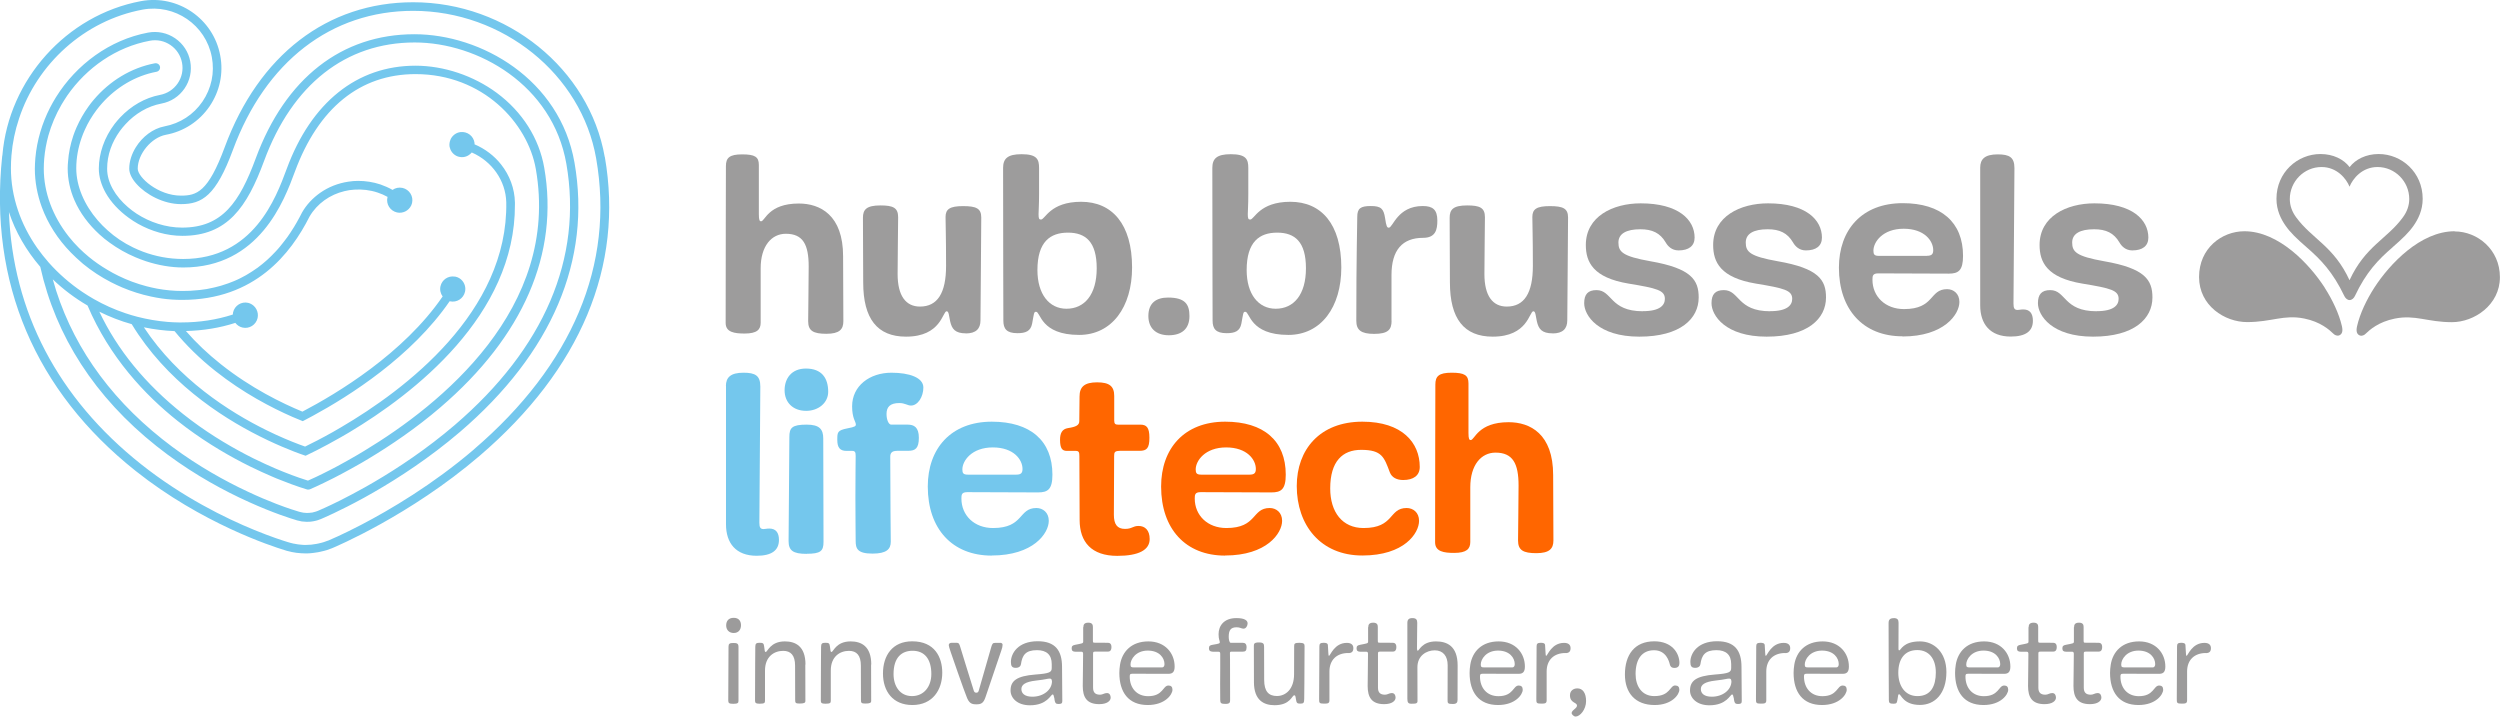 <?xml version="1.0" encoding="UTF-8" standalone="no"?>
<svg xmlns="http://www.w3.org/2000/svg" data-id="Calque_2" viewBox="0 0 288.43 82.67"><defs><style>.cls-1{fill:#f60;}.cls-2{fill:#9c9b9b;}.cls-3{fill:#9d9c9c;}.cls-4{fill:#74c7ed;}</style></defs><g id="Calque_1-2"><g><g><g><path class="cls-3" d="M97.3,37.06c0,.94-.45,1.45-1.96,1.45s-2.1-.34-2.1-1.45c0-.54,.06-4.91,.06-6.31,0-2.53-.65-3.78-2.64-3.78-1.65,0-2.9,1.42-2.9,3.98v6.28c0,.8-.43,1.25-1.85,1.25-1.16,0-2.19-.14-2.19-1.22,0-7.47,.03-17.13,.03-18.09s.4-1.36,1.87-1.36,1.93,.28,1.93,1.22v5.68c0,.71,.09,.82,.26,.82,.45,0,.82-2.05,4.35-2.05,2.47,0,5.11,1.34,5.11,6.08l.03,7.5Z"></path><path class="cls-3" d="M111.44,38.46c-1.25,0-1.62-.51-1.82-1.39-.14-.62-.14-1.16-.4-1.16-.48,0-.62,2.93-4.69,2.93-3.32,0-4.94-2.07-4.94-6.25,0-4.54-.03-2.44-.03-7.47,0-.94,.4-1.42,2.02-1.42,1.45,0,2.04,.26,2.04,1.36,0,.51-.06,5.11-.06,6.56,0,2.5,.94,3.75,2.58,3.75,2.02,0,3.01-1.56,3.01-4.69,0-3.52-.06-4.74-.06-5.65s.51-1.25,2.02-1.25,2.1,.26,2.1,1.31c0,1.7-.09,10.91-.09,11.87s-.51,1.51-1.7,1.51Z"></path><path class="cls-3" d="M119.88,22.32c0,1.45-.06,1.9-.06,2.39,0,.51,.06,.62,.28,.62,.48,0,1.05-2.05,4.63-2.05s5.88,2.58,5.88,7.58c0,4.57-2.33,7.78-6.11,7.78-4.46,0-4.43-2.67-4.97-2.67-.26,0-.23,.2-.45,1.36-.17,.88-.74,1.11-1.7,1.11-1.25,0-1.62-.51-1.62-1.45,0-2.24-.03-7.87-.03-17.61,0-1.08,.51-1.59,2.13-1.59,1.79,0,2.02,.6,2.02,1.59v2.93Zm6.65,8.64c0-3.07-1.28-4.12-3.32-4.12s-3.52,1.05-3.52,4.32c0,2.78,1.36,4.46,3.35,4.46,2.1,0,3.49-1.65,3.49-4.66Z"></path><path class="cls-3" d="M134.85,38.68c-1.51,0-2.36-.85-2.36-2.22,0-1.51,.91-2.13,2.27-2.13,1.96,0,2.47,.77,2.47,2.13,0,1.53-.94,2.22-2.39,2.22Z"></path><path class="cls-3" d="M144.02,22.32c0,1.45-.06,1.9-.06,2.39,0,.51,.06,.62,.28,.62,.48,0,1.05-2.05,4.63-2.05s5.88,2.58,5.88,7.58c0,4.57-2.33,7.78-6.11,7.78-4.46,0-4.43-2.67-4.97-2.67-.26,0-.23,.2-.45,1.36-.17,.88-.74,1.11-1.7,1.11-1.25,0-1.62-.51-1.62-1.45,0-2.24-.03-7.87-.03-17.61,0-1.08,.51-1.59,2.13-1.59,1.79,0,2.02,.6,2.02,1.59v2.93Zm6.65,8.64c0-3.07-1.28-4.12-3.32-4.12s-3.52,1.05-3.52,4.32c0,2.78,1.36,4.46,3.35,4.46,2.1,0,3.49-1.65,3.49-4.66Z"></path><path class="cls-3" d="M160.55,37.01c0,1.02-.4,1.51-2.02,1.51-1.51,0-2.05-.45-2.05-1.51,0-7.53,.11-11.02,.11-11.99s.37-1.25,1.56-1.25,1.48,.31,1.65,1.39c.14,.97,.23,1.11,.43,1.11,.48,0,.99-2.5,3.92-2.5,1.16,0,1.68,.43,1.68,1.68,0,1.05-.2,1.99-1.65,1.99-2.39,0-3.64,1.42-3.64,4.29v5.28Z"></path><path class="cls-3" d="M179.13,38.46c-1.25,0-1.62-.51-1.82-1.39-.14-.62-.14-1.16-.4-1.16-.48,0-.62,2.93-4.69,2.93-3.32,0-4.94-2.07-4.94-6.25,0-4.54-.03-2.44-.03-7.47,0-.94,.4-1.42,2.02-1.42,1.45,0,2.05,.26,2.05,1.36,0,.51-.06,5.11-.06,6.56,0,2.5,.94,3.75,2.58,3.75,2.02,0,3.01-1.56,3.01-4.69,0-3.52-.06-4.74-.06-5.65s.51-1.25,2.02-1.25,2.1,.26,2.1,1.31c0,1.7-.09,10.91-.09,11.87s-.51,1.51-1.7,1.51Z"></path><path class="cls-3" d="M189.55,35.9c1.99,0,2.53-.71,2.53-1.42,0-.99-.91-1.22-4.18-1.76-4.09-.68-4.94-2.47-4.94-4.46,0-3.29,3.12-4.8,6.33-4.8,4.37,0,6.22,1.9,6.22,3.95,0,.97-.68,1.48-1.85,1.48-.8,0-1.25-.51-1.48-.91-.65-1.11-1.56-1.53-2.93-1.53-1.62,0-2.53,.51-2.53,1.53,0,1.08,.48,1.59,3.69,2.16,4.72,.82,5.57,2.16,5.57,4.18,0,2.44-2.1,4.52-6.85,4.52s-6.36-2.44-6.36-3.86c0-1.02,.43-1.51,1.42-1.51,1.82,0,1.53,2.44,5.34,2.44Z"></path><path class="cls-3" d="M204.24,35.9c1.99,0,2.53-.71,2.53-1.42,0-.99-.91-1.22-4.18-1.76-4.09-.68-4.94-2.47-4.94-4.46,0-3.29,3.12-4.8,6.33-4.8,4.37,0,6.22,1.9,6.22,3.95,0,.97-.68,1.48-1.85,1.48-.8,0-1.25-.51-1.48-.91-.65-1.11-1.56-1.53-2.93-1.53-1.62,0-2.53,.51-2.53,1.53,0,1.08,.48,1.59,3.69,2.16,4.72,.82,5.57,2.16,5.57,4.18,0,2.44-2.1,4.52-6.85,4.52s-6.36-2.44-6.36-3.86c0-1.02,.43-1.51,1.42-1.51,1.82,0,1.53,2.44,5.34,2.44Z"></path><path class="cls-3" d="M219.49,38.8c-4.52,0-7.33-3.07-7.33-7.92,0-4.35,2.64-7.44,7.36-7.44,4.43,0,6.96,2.19,6.96,6.08,0,1.7-.54,2.05-1.65,2.05-.8,0-7.47-.03-8.12-.03s-.68,.28-.68,.74c0,1.93,1.48,3.38,3.64,3.38,3.55,0,2.9-2.3,4.97-2.3,.74,0,1.42,.51,1.42,1.48,0,1.42-1.76,3.98-6.56,3.98Zm2.84-9.29c.54,0,.71-.2,.71-.65,0-1.05-.99-2.47-3.41-2.47s-3.49,1.53-3.49,2.53c0,.43,.11,.6,.62,.6h5.57Z"></path><path class="cls-3" d="M228.46,19.34c0-.99,.54-1.53,2.02-1.53,1.36,0,1.93,.34,1.93,1.59,0,1.68-.11,14.23-.11,15.62,0,.54,.11,.74,.48,.74,.2,0,.34-.06,.65-.06,.74,0,1.11,.45,1.11,1.31,0,1.19-.82,1.82-2.56,1.82-2.39,0-3.52-1.45-3.52-3.61v-15.88Z"></path><path class="cls-3" d="M241.9,35.9c1.99,0,2.53-.71,2.53-1.42,0-.99-.91-1.22-4.18-1.76-4.09-.68-4.94-2.47-4.94-4.46,0-3.29,3.12-4.8,6.33-4.8,4.37,0,6.22,1.9,6.22,3.95,0,.97-.68,1.48-1.85,1.48-.8,0-1.25-.51-1.48-.91-.65-1.11-1.56-1.53-2.93-1.53-1.62,0-2.53,.51-2.53,1.53,0,1.08,.48,1.59,3.69,2.16,4.72,.82,5.57,2.16,5.57,4.18,0,2.44-2.1,4.52-6.85,4.52s-6.36-2.44-6.36-3.86c0-1.02,.43-1.51,1.42-1.51,1.82,0,1.53,2.44,5.34,2.44Z"></path><path class="cls-3" d="M268.21,33.19c-1.75-2.71-5.31-6.51-9.27-6.51-2.62,0-5.23,1.97-5.23,5.28s2.97,5.2,5.54,5.2c2.84,0,4.21-.89,6.6-.41,1.87,.38,2.88,1.29,3.38,1.77,.24,.23,.55,.26,.75,.12,.21-.14,.35-.4,.21-1.01-.33-1.44-1.1-3.06-1.99-4.44"></path><path class="cls-3" d="M283.2,26.68c-3.96,0-7.52,3.8-9.27,6.51-.89,1.38-1.66,2.99-1.99,4.44-.14,.62,0,.88,.21,1.02,.21,.14,.51,.11,.75-.12,.5-.48,1.51-1.39,3.38-1.77,2.39-.48,3.76,.41,6.6,.41,2.58,0,5.54-1.99,5.54-5.19s-2.6-5.28-5.22-5.28"></path><path class="cls-3" d="M271.07,32.33c-1.82-3.94-4.32-4.75-6.16-7.26-.47-.64-.73-1.34-.73-2.11,0-2.02,1.64-3.69,3.66-3.69,1.76,0,2.85,1.32,3.23,2.27,.38-.95,1.47-2.27,3.23-2.27,2.02,0,3.66,1.67,3.66,3.69,0,.76-.26,1.47-.73,2.11-1.84,2.52-4.34,3.32-6.16,7.26m4.97-3.81c1.15-1,1.88-1.7,2.44-2.51,.49-.71,1.03-1.73,1.03-3.07,0-3.06-2.43-5.17-5.08-5.17-1.46,0-2.68,.62-3.35,1.51-.68-.9-1.89-1.51-3.36-1.51-2.65,0-5.08,2.11-5.08,5.17,0,1.34,.54,2.36,1.03,3.07,.56,.81,1.29,1.51,2.44,2.51,1.67,1.45,3.04,2.87,4.36,5.63,.1,.22,.33,.47,.61,.47s.51-.25,.61-.47c1.31-2.77,2.69-4.19,4.36-5.63"></path></g><g><path class="cls-2" d="M85.49,72.13c0,.52-.29,.9-.84,.9s-.87-.38-.87-.87c0-.52,.28-.88,.87-.88s.84,.37,.84,.86Zm-.29,2.5v6.22c0,.24-.07,.35-.6,.35-.49,0-.58-.09-.58-.39,0-.34,.03-5.46,.03-6.2,0-.34,.12-.43,.57-.43,.41,0,.58,.07,.58,.46Z"></path><path class="cls-2" d="M92.91,76.67c0,2.14,.01,1.79,.01,4.19,0,.23-.14,.31-.68,.31-.45,0-.5-.08-.5-.42,0-.26-.01-3.24-.01-3.95,0-1.19-.49-1.71-1.37-1.71-1.04,0-2.1,.65-2.1,2.27v3.46c0,.26-.03,.37-.62,.37-.45,0-.53-.11-.53-.35,0-3.58,.03-5.75,.03-6.22,0-.39,.14-.46,.49-.46,.39,0,.49,.05,.53,.42,.07,.56,.07,.64,.18,.64,.22,0,.52-1.22,2.21-1.22,1.19,0,2.38,.52,2.38,2.67Z"></path><path class="cls-2" d="M100.5,76.67c0,2.14,.01,1.79,.01,4.19,0,.23-.14,.31-.68,.31-.45,0-.5-.08-.5-.42,0-.26-.01-3.24-.01-3.95,0-1.19-.49-1.71-1.37-1.71-1.04,0-2.1,.65-2.1,2.27v3.46c0,.26-.03,.37-.62,.37-.45,0-.53-.11-.53-.35,0-3.58,.03-5.75,.03-6.22,0-.39,.14-.46,.49-.46,.39,0,.49,.05,.53,.42,.07,.56,.07,.64,.18,.64,.22,0,.52-1.22,2.21-1.22,1.19,0,2.38,.52,2.38,2.67Z"></path><path class="cls-2" d="M108.71,77.62c0,1.94-1.09,3.72-3.45,3.72-2.24,0-3.39-1.57-3.39-3.64s1.09-3.71,3.37-3.71c2.62,0,3.47,1.86,3.47,3.62Zm-1.26,.15c0-1.76-.8-2.69-2.16-2.69-1.23,0-2.2,.73-2.2,2.69,0,1.41,.75,2.54,2.13,2.54s2.23-1.11,2.23-2.54Z"></path><path class="cls-2" d="M115.37,74.16c.22,0,.3,.11,.3,.23,0,.18-.05,.39-.14,.64l-1.83,5.4c-.23,.68-.49,.83-1.04,.83s-.87-.09-1.17-.95c-.18-.5-.42-1.06-1-2.76-.73-2.13-1.03-2.9-1.03-3.12,0-.16,.12-.27,.33-.27h.49c.24,0,.35,0,.46,.33,.15,.45,1.26,4.15,1.6,5.17,.05,.16,.12,.26,.3,.26,.19,0,.24-.12,.28-.24,.33-1.15,1.3-4.56,1.45-5.05,.11-.37,.18-.46,.45-.46h.56Z"></path><path class="cls-2" d="M121.67,80.68c-.1-.43-.12-.56-.22-.56-.23,0-.62,1.25-2.63,1.25-1.45,0-2.23-.84-2.23-1.7,0-1.11,.68-1.68,2.88-1.85,1.63-.12,1.87-.27,1.87-.75v-.46c0-1.07-.6-1.6-1.7-1.6-1.32,0-1.7,.58-1.85,1.62-.03,.23-.23,.42-.6,.42-.43,0-.56-.2-.56-.68,0-.96,.79-2.39,3.09-2.39,2.05,0,2.81,1.1,2.81,2.96,0,.79,.03,3.39,.03,3.95,0,.26-.11,.33-.45,.33-.31,0-.38-.12-.46-.54Zm-.31-2.09c0-.2-.08-.3-.24-.3-.31,0-.35,.09-1.6,.23-1.25,.14-1.68,.49-1.68,.98s.37,.88,1.26,.88c1.29,0,2.27-.8,2.27-1.79Z"></path><path class="cls-2" d="M124.99,72.36c0-.3,.11-.52,.57-.52,.43,0,.53,.22,.53,.48v1.56c0,.27,.04,.27,.2,.27,.11,0,1.15,.01,1.53,.01,.19,0,.41,.09,.41,.49,0,.42-.2,.53-.41,.53h-1.48c-.19,0-.23,.05-.23,.22v3.94c0,.54,.24,.81,.81,.81,.3,0,.48-.19,.79-.19s.43,.26,.43,.53c0,.37-.41,.75-1.32,.75-1.44,0-1.9-.8-1.9-2.09,0-.75,.04-2.57,.04-3.72,0-.18-.07-.24-.22-.24h-.69c-.26,0-.41-.11-.41-.37,0-.27,.09-.37,.42-.43,.75-.15,.91-.15,.91-.35v-1.67Z"></path><path class="cls-2" d="M129.14,77.64c0-.31,.03-.62,.08-.95,.24-1.51,1.32-2.69,3.27-2.69s3.03,1.38,3.03,2.9c0,.6-.22,.84-.71,.84-.35,0-3.88-.01-4.17-.01s-.3,.12-.3,.34c0,1.29,.8,2.25,2.12,2.25,1.75,0,1.68-1.23,2.35-1.23,.3,0,.46,.16,.46,.49,0,.54-.84,1.76-2.85,1.76-2.24,0-3.28-1.49-3.28-3.71Zm1.29-.98c0,.3,.09,.34,.39,.34h3.24c.22,0,.29-.19,.29-.38,0-.69-.56-1.56-1.93-1.56s-1.99,1-1.99,1.6Z"></path><path class="cls-2" d="M139.89,75.18c-.26,0-.41-.11-.41-.37,0-.27,.09-.37,.42-.42,.76-.12,.83-.16,.83-.3,0-.19-.14-.3-.14-.92,0-.96,.6-1.86,2.06-1.86,.94,0,1.29,.27,1.29,.61,0,.27-.18,.61-.47,.61-.26,0-.38-.16-.8-.16-.69,0-.91,.35-.91,1.1,0,.33,.08,.69,.23,.69h1.38c.27,0,.45,.12,.45,.52s-.15,.5-.42,.5h-1.34c-.14,0-.16,.08-.16,.18,0,.07,.01,.34,.01,.76,0,3.58,.01,.96,.01,4.66,0,.27-.05,.43-.54,.43s-.6-.08-.6-.45c0-.16-.01-1.02-.01-1.87,0-.64,.01-1.3,.01-1.71v-1.76c0-.18-.07-.23-.22-.23h-.68Z"></path><path class="cls-2" d="M144.67,78.68c0-2.17-.01-1.75-.01-4.17,0-.23,.04-.39,.58-.39s.6,.16,.6,.52c0,.23,.01,3.12,.01,3.8,0,1.34,.53,1.86,1.47,1.86,.99,0,1.98-.76,1.98-2.52,0-2.99,.01-2.74,.01-3.23,0-.28,.05-.39,.6-.39s.6,.15,.6,.39c0,3.61-.04,5.63-.04,6.09s-.09,.54-.46,.54-.43-.08-.5-.54c-.05-.41-.1-.42-.19-.42-.27,0-.43,1.14-2.27,1.14-1.19,0-2.38-.52-2.38-2.67Z"></path><path class="cls-2" d="M155.55,75.34c-1.33,0-2.17,.8-2.17,2.13v3.33c0,.35-.19,.38-.62,.38-.57,0-.57-.09-.57-.56s.03-5.13,.03-6.03c0-.3,.08-.43,.48-.43,.23,0,.49,.03,.5,.27l.05,.86c.01,.3,.03,.37,.08,.37,.15,0,.6-1.49,2.06-1.49,.52,0,.75,.24,.75,.61,0,.39-.19,.57-.58,.57Z"></path><path class="cls-2" d="M157.86,72.36c0-.3,.11-.52,.57-.52,.43,0,.53,.22,.53,.48v1.56c0,.27,.04,.27,.2,.27,.11,0,1.15,.01,1.53,.01,.19,0,.41,.09,.41,.49,0,.42-.2,.53-.41,.53h-1.48c-.19,0-.23,.05-.23,.22v3.94c0,.54,.24,.81,.81,.81,.3,0,.48-.19,.79-.19s.43,.26,.43,.53c0,.37-.41,.75-1.32,.75-1.44,0-1.9-.8-1.9-2.09,0-.75,.04-2.57,.04-3.72,0-.18-.07-.24-.22-.24h-.69c-.26,0-.41-.11-.41-.37,0-.27,.09-.37,.42-.43,.75-.15,.91-.15,.91-.35v-1.67Z"></path><path class="cls-2" d="M163.49,74.87c0,.18,.04,.2,.09,.2,.15,0,.48-1.07,2.09-1.07,1.26,0,2.5,.52,2.5,2.78,0,.77-.01,1.57-.01,3.96,0,.3-.11,.48-.54,.48-.58,0-.62-.08-.61-.49,0-.43,.01-3.28,.01-3.98,0-1.07-.54-1.72-1.49-1.72s-2,.61-2,1.95c0,1.63,.01,3.37,.01,3.94,0,.18-.16,.26-.39,.26-.15,0-.08,.01-.33,.01-.35,0-.45-.15-.45-.58v-8.73c0-.37,.14-.57,.58-.57s.56,.19,.56,.54c0,1.03-.03,1.51-.03,3.01Z"></path><path class="cls-2" d="M169.55,77.64c0-.31,.03-.62,.08-.95,.24-1.51,1.32-2.69,3.27-2.69s3.03,1.38,3.03,2.9c0,.6-.22,.84-.71,.84-.35,0-3.88-.01-4.17-.01s-.3,.12-.3,.34c0,1.29,.8,2.25,2.12,2.25,1.75,0,1.68-1.23,2.35-1.23,.3,0,.46,.16,.46,.49,0,.54-.84,1.76-2.85,1.76-2.24,0-3.28-1.49-3.28-3.71Zm1.29-.98c0,.3,.09,.34,.39,.34h3.24c.22,0,.29-.19,.29-.38,0-.69-.56-1.56-1.93-1.56s-1.99,1-1.99,1.6Z"></path><path class="cls-2" d="M180.61,75.34c-1.33,0-2.17,.8-2.17,2.13v3.33c0,.35-.19,.38-.62,.38-.57,0-.57-.09-.57-.56s.03-5.13,.03-6.03c0-.3,.08-.43,.48-.43,.23,0,.49,.03,.5,.27l.05,.86c.01,.3,.03,.37,.08,.37,.15,0,.6-1.49,2.06-1.49,.52,0,.75,.24,.75,.61,0,.39-.19,.57-.58,.57Z"></path><path class="cls-2" d="M182.99,80.88c0,.99-.71,1.79-1.21,1.79-.22,0-.46-.27-.46-.39,0-.35,.62-.54,.62-.87,0-.41-.81-.28-.81-1.19,0-.52,.38-.8,.86-.8,.61,0,1,.53,1,1.47Z"></path><path class="cls-2" d="M193.29,79.09c.3,0,.46,.16,.46,.49,0,.54-.84,1.76-2.85,1.76-2.25,0-3.43-1.41-3.43-3.52,0-2.27,1.11-3.83,3.39-3.83,2.06,0,2.9,1.38,2.9,2.51,0,.31-.14,.56-.57,.56-.37,0-.49-.19-.54-.41-.09-.37-.43-1.63-1.82-1.63s-2.13,1.02-2.13,2.74c0,1.4,.72,2.55,2.16,2.55,1.86,0,1.76-1.23,2.43-1.23Z"></path><path class="cls-2" d="M200.06,80.68c-.1-.43-.12-.56-.22-.56-.23,0-.62,1.25-2.63,1.25-1.45,0-2.23-.84-2.23-1.7,0-1.11,.68-1.68,2.88-1.85,1.63-.12,1.87-.27,1.87-.75v-.46c0-1.07-.6-1.6-1.7-1.6-1.32,0-1.7,.58-1.85,1.62-.03,.23-.23,.42-.6,.42-.43,0-.56-.2-.56-.68,0-.96,.79-2.39,3.09-2.39,2.05,0,2.81,1.1,2.81,2.96,0,.79,.03,3.39,.03,3.95,0,.26-.11,.33-.45,.33-.31,0-.38-.12-.46-.54Zm-.31-2.09c0-.2-.08-.3-.24-.3-.31,0-.35,.09-1.6,.23-1.25,.14-1.68,.49-1.68,.98s.37,.88,1.26,.88c1.29,0,2.27-.8,2.27-1.79Z"></path><path class="cls-2" d="M205.95,75.34c-1.33,0-2.17,.8-2.17,2.13v3.33c0,.35-.19,.38-.62,.38-.57,0-.57-.09-.57-.56s.03-5.13,.03-6.03c0-.3,.08-.43,.48-.43,.23,0,.49,.03,.5,.27l.05,.86c.01,.3,.03,.37,.08,.37,.15,0,.6-1.49,2.06-1.49,.52,0,.75,.24,.75,.61,0,.39-.19,.57-.58,.57Z"></path><path class="cls-2" d="M206.93,77.64c0-.31,.03-.62,.08-.95,.24-1.51,1.32-2.69,3.27-2.69s3.03,1.38,3.03,2.9c0,.6-.22,.84-.71,.84-.35,0-3.88-.01-4.17-.01s-.3,.12-.3,.34c0,1.29,.8,2.25,2.12,2.25,1.75,0,1.68-1.23,2.35-1.23,.3,0,.46,.16,.46,.49,0,.54-.84,1.76-2.85,1.76-2.24,0-3.28-1.49-3.28-3.71Zm1.29-.98c0,.3,.09,.34,.39,.34h3.24c.22,0,.29-.19,.29-.38,0-.69-.56-1.56-1.93-1.56s-1.99,1-1.99,1.6Z"></path><path class="cls-2" d="M218.47,71.31c.45,0,.57,.19,.57,.54,0,.65-.01,2.54-.01,3.03,0,.11,.03,.15,.09,.15,.2,0,.41-1.03,2.39-1.03,1.6,0,3.05,1.23,3.05,3.54,0,2.47-1.32,3.79-3.05,3.79-1.93,0-2.18-1.23-2.4-1.23-.14,0-.09,.05-.2,.64-.07,.35-.08,.45-.45,.45-.42,0-.54-.08-.54-.42,0-1.1-.03-4.19-.03-8.88,0-.37,.14-.57,.58-.57Zm4.87,6.27c0-1.55-.77-2.58-2.14-2.58-1.48,0-2.19,1.06-2.19,2.62,0,1.47,.75,2.69,2.21,2.69,1.55,0,2.12-1.15,2.12-2.73Z"></path><path class="cls-2" d="M225.56,77.64c0-.31,.03-.62,.08-.95,.24-1.51,1.32-2.69,3.27-2.69s3.03,1.38,3.03,2.9c0,.6-.22,.84-.71,.84-.35,0-3.88-.01-4.17-.01s-.3,.12-.3,.34c0,1.29,.8,2.25,2.12,2.25,1.75,0,1.68-1.23,2.35-1.23,.3,0,.46,.16,.46,.49,0,.54-.84,1.76-2.85,1.76-2.24,0-3.28-1.49-3.28-3.71Zm1.29-.98c0,.3,.09,.34,.39,.34h3.24c.22,0,.29-.19,.29-.38,0-.69-.56-1.56-1.93-1.56s-1.99,1-1.99,1.6Z"></path><path class="cls-2" d="M234.05,72.36c0-.3,.11-.52,.57-.52,.43,0,.53,.22,.53,.48v1.56c0,.27,.04,.27,.2,.27,.11,0,1.15,.01,1.53,.01,.19,0,.41,.09,.41,.49,0,.42-.2,.53-.41,.53h-1.48c-.19,0-.23,.05-.23,.22v3.94c0,.54,.24,.81,.81,.81,.3,0,.48-.19,.79-.19s.43,.26,.43,.53c0,.37-.41,.75-1.32,.75-1.44,0-1.9-.8-1.9-2.09,0-.75,.04-2.57,.04-3.72,0-.18-.07-.24-.22-.24h-.69c-.26,0-.41-.11-.41-.37,0-.27,.09-.37,.42-.43,.75-.15,.91-.15,.91-.35v-1.67Z"></path><path class="cls-2" d="M239.29,72.36c0-.3,.11-.52,.57-.52,.43,0,.53,.22,.53,.48v1.56c0,.27,.04,.27,.2,.27,.11,0,1.15,.01,1.53,.01,.19,0,.41,.09,.41,.49,0,.42-.2,.53-.41,.53h-1.48c-.19,0-.23,.05-.23,.22v3.94c0,.54,.24,.81,.81,.81,.3,0,.48-.19,.79-.19s.43,.26,.43,.53c0,.37-.41,.75-1.32,.75-1.44,0-1.9-.8-1.9-2.09,0-.75,.04-2.57,.04-3.72,0-.18-.07-.24-.22-.24h-.69c-.26,0-.41-.11-.41-.37,0-.27,.09-.37,.42-.43,.75-.15,.91-.15,.91-.35v-1.67Z"></path><path class="cls-2" d="M243.44,77.64c0-.31,.03-.62,.08-.95,.24-1.51,1.32-2.69,3.27-2.69s3.03,1.38,3.03,2.9c0,.6-.22,.84-.71,.84-.35,0-3.88-.01-4.17-.01s-.3,.12-.3,.34c0,1.29,.8,2.25,2.12,2.25,1.75,0,1.68-1.23,2.35-1.23,.3,0,.46,.16,.46,.49,0,.54-.84,1.76-2.85,1.76-2.24,0-3.28-1.49-3.28-3.71Zm1.29-.98c0,.3,.09,.34,.39,.34h3.24c.22,0,.29-.19,.29-.38,0-.69-.56-1.56-1.93-1.56s-1.99,1-1.99,1.6Z"></path><path class="cls-2" d="M254.5,75.34c-1.33,0-2.17,.8-2.17,2.13v3.33c0,.35-.19,.38-.62,.38-.57,0-.57-.09-.57-.56s.03-5.13,.03-6.03c0-.3,.08-.43,.47-.43,.23,0,.49,.03,.5,.27l.05,.86c.01,.3,.03,.37,.08,.37,.15,0,.6-1.49,2.06-1.49,.52,0,.75,.24,.75,.61,0,.39-.19,.57-.58,.57Z"></path></g><g><path class="cls-1" d="M129.17,52.02c-.57,0-.63,.17-.63,.6,0,1.57-.03,5.88-.03,6.77,0,1.08,.37,1.63,1.28,1.63,.83,0,.89-.34,1.57-.34,.74,0,1.28,.49,1.28,1.51,0,1.26-1.26,1.94-3.74,1.94-2.97,0-4.34-1.6-4.34-4.14s-.03-5.11-.03-7.37c0-.43-.06-.6-.4-.6h-1.03c-.54,0-.8-.26-.8-1.29,0-.74,.23-1.23,.91-1.34,.94-.14,1.31-.34,1.31-.8,0-.8,.03-2.11,.03-2.85,0-1.14,.6-1.63,2.03-1.63s1.97,.46,1.97,1.57v2.85c0,.37,.14,.46,.43,.46h2.57c.71,0,1.06,.29,1.06,1.51s-.31,1.51-1.14,1.51h-2.31Z"></path><path class="cls-1" d="M141.33,64.1c-4.54,0-7.37-3.08-7.37-7.97,0-4.37,2.66-7.48,7.39-7.48,4.45,0,6.99,2.2,6.99,6.11,0,1.71-.54,2.05-1.66,2.05-.8,0-7.51-.03-8.16-.03s-.68,.29-.68,.74c0,1.94,1.48,3.4,3.65,3.4,3.57,0,2.91-2.31,5-2.31,.74,0,1.43,.51,1.43,1.48,0,1.43-1.77,4-6.59,4Zm2.85-9.34c.54,0,.71-.2,.71-.66,0-1.06-1-2.48-3.43-2.48s-3.51,1.54-3.51,2.54c0,.43,.11,.6,.63,.6h5.6Z"></path><path class="cls-1" d="M149.61,56.07c0-4.2,2.66-7.42,7.57-7.42,4.6,0,6.62,2.43,6.62,5.22,0,1-.74,1.51-1.91,1.51-.74,0-1.31-.29-1.54-.88-.66-1.74-.89-2.6-3.31-2.6-2.14,0-3.57,1.31-3.57,4.45,0,2.74,1.4,4.57,3.85,4.57,3.57,0,2.88-2.31,4.97-2.31,.74,0,1.43,.51,1.43,1.48,0,1.43-1.71,4-6.54,4s-7.57-3.51-7.57-8.02Z"></path><path class="cls-1" d="M179.22,62.36c0,.94-.46,1.46-1.97,1.46s-2.11-.34-2.11-1.46c0-.54,.06-4.94,.06-6.34,0-2.54-.66-3.8-2.66-3.8-1.66,0-2.91,1.43-2.91,4v6.31c0,.8-.43,1.26-1.86,1.26-1.17,0-2.2-.14-2.2-1.23,0-7.51,.03-17.22,.03-18.19s.4-1.37,1.88-1.37,1.94,.29,1.94,1.23v5.71c0,.71,.09,.83,.26,.83,.46,0,.83-2.06,4.37-2.06,2.48,0,5.14,1.34,5.14,6.11l.03,7.54Z"></path></g><g><path class="cls-4" d="M83.75,44.54c0-1,.54-1.54,2.03-1.54,1.37,0,1.94,.34,1.94,1.6,0,1.68-.11,14.3-.11,15.7,0,.54,.11,.74,.49,.74,.2,0,.34-.06,.66-.06,.74,0,1.11,.46,1.11,1.31,0,1.2-.83,1.83-2.57,1.83-2.4,0-3.54-1.46-3.54-3.63v-15.96Z"></path><path class="cls-4" d="M93,47.4c-1.54,0-2.48-1-2.48-2.37s.8-2.51,2.46-2.51c1.83,0,2.57,1.11,2.57,2.68,0,1.26-1.11,2.2-2.54,2.2Zm.06,16.5c-1.6,0-2.08-.4-2.08-1.49,0-.74,.09-10.42,.09-11.99,0-1.06,.29-1.43,2-1.43,1.48,0,1.91,.54,1.91,1.6,0,1.71,.03,10.51,.03,11.93,0,1.06-.34,1.37-1.94,1.37Z"></path><path class="cls-4" d="M103.45,52.02c-.49,0-.74,.2-.74,.66,0,.26,.03,4.37,.03,6.39,0,.63,.03,2.26,.03,3.43,0,.86-.49,1.37-2.11,1.37-1.77,0-1.94-.6-1.94-1.49,0-.71-.03-2.65-.03-5.02s.03-4.28,.03-4.74c0-.43-.06-.6-.4-.6h-.66c-.74,0-1.06-.37-1.06-1.26s0-1.11,1.17-1.34c.91-.17,.97-.26,.97-.46,0-.31-.43-.69-.43-2.08,0-2.37,2.03-3.88,4.54-3.88,2.08,0,3.68,.57,3.68,1.71,0,1.06-.63,2.08-1.43,2.08-.4,0-.69-.29-1.34-.29-1.08,0-1.48,.46-1.48,1.26,0,.71,.26,1.23,.54,1.23h1.91c.71,0,1.28,.29,1.28,1.51s-.4,1.51-1.23,1.51h-1.34Z"></path><path class="cls-4" d="M114.41,64.1c-4.54,0-7.37-3.08-7.37-7.97,0-4.37,2.66-7.48,7.39-7.48,4.45,0,6.99,2.2,6.99,6.11,0,1.71-.54,2.05-1.66,2.05-.8,0-7.51-.03-8.16-.03s-.68,.29-.68,.74c0,1.94,1.48,3.4,3.65,3.4,3.57,0,2.91-2.31,5-2.31,.74,0,1.43,.51,1.43,1.48,0,1.43-1.77,4-6.59,4Zm2.85-9.34c.54,0,.71-.2,.71-.66,0-1.06-1-2.48-3.43-2.48s-3.51,1.54-3.51,2.54c0,.43,.11,.6,.63,.6h5.6Z"></path></g></g><path class="cls-4" d="M69.77,18.11C67.99,7.93,58.49,.26,47.67,.26c-9.9,0-17.82,6.09-21.74,16.71-1.92,5.21-3.25,5.6-5.06,5.6-2.62,0-4.98-2.11-4.98-3.11,0-1.7,1.58-3.6,3.25-3.91,2.06-.38,3.85-1.55,5.03-3.27,1.18-1.73,1.63-3.81,1.24-5.87C24.63,2.16,20.52-.66,16.27,.13,7.64,1.74,1.01,9.22,.28,17.88c0,.06-.02,.11-.03,.17-1.53,14.53,3.8,27.08,15.41,36.29,7.61,6.04,15.65,8.67,17.24,9.15,.1,.03,.18,.05,.22,.07,.02,0,.04,.01,.05,.01,.02,0,.03,0,.05,.01,.15,.04,.3,.08,.45,.11,.04,0,.08,.01,.12,.02,.14,.03,.27,.05,.41,.07,.07,.01,.15,.02,.22,.02,.11,.01,.21,.03,.32,.03,.18,.01,.36,.02,.54,.02,0,0,0,0,.01,0h0c.24,0,.48-.01,.71-.04,.08,0,.16-.02,.24-.03,.16-.02,.31-.04,.47-.07,.09-.02,.19-.04,.28-.06,.14-.03,.28-.07,.42-.1,.1-.03,.19-.05,.29-.08,.13-.04,.26-.09,.39-.14,.07-.03,.15-.05,.22-.08,.36-.15,8.98-3.77,17.03-10.66,11.65-9.98,16.64-21.9,14.44-34.49Zm-15.09,33.74c-4.76,4.07-9.71,6.98-12.99,8.69-2.19,1.14-3.63,1.75-3.78,1.81-.06,.02-.12,.04-.18,.06-.12,.05-.24,.09-.36,.13-.08,.03-.16,.05-.24,.07-.12,.03-.25,.07-.37,.09-.08,.02-.16,.04-.24,.05-.14,.03-.27,.04-.41,.06-.07,0-.14,.02-.2,.03-.21,.02-.41,.03-.62,.03,0,0,0,0-.01,0-.16,0-.32,0-.47-.02-.1,0-.2-.02-.3-.03-.06,0-.12-.01-.17-.02-.13-.02-.25-.04-.38-.07-.03,0-.05,0-.08-.01-.14-.03-.28-.06-.41-.1-.02,0-.04-.01-.06-.02-.07-.02-.14-.04-.21-.06-.54-.16-1.93-.61-3.84-1.39-3.35-1.37-8.3-3.8-13.08-7.59C6.67,45.93,1.47,35.96,1.03,24.46c.75,2.3,2,4.44,3.62,6.33,1.78,8.01,6.3,15.03,13.41,20.68,3.32,2.64,6.7,4.57,9.52,5.92,.39,.19,.77,.37,1.14,.53,2.85,1.29,4.92,1.93,5.44,2.08,.02,0,.03,0,.05,.02,.03,0,.06,.02,.07,.02,.07,.02,.15,.03,.23,.05,.1,.02,.21,.05,.31,.07,.17,.02,.34,.03,.51,.04,.03,0,.05,0,.08,0,.02,0,.05,0,.07,0,.1,0,.2,0,.3-.01,.06,0,.11-.01,.17-.02,.07,0,.13-.02,.2-.03,.06-.01,.12-.03,.19-.04,.06-.01,.11-.03,.17-.04,.07-.02,.13-.04,.2-.06,.05-.02,.09-.03,.13-.05,.06-.02,.11-.04,.17-.06,.16-.07,2.14-.9,5-2.47,.35-.19,.72-.4,1.1-.62,2.89-1.66,6.47-3.99,9.96-6.97,10.61-9.09,15.18-19.83,13.21-31.07-1.68-9.62-10.77-14.81-18.47-14.81-8.39,0-14.89,5.08-18.3,14.31-1.87,5.07-3.86,8-8.5,8-1.87,0-3.73-.62-5.24-1.6-.36-.24-.7-.49-1.02-.77-1.44-1.24-2.39-2.82-2.39-4.42s.55-3.07,1.46-4.34c.2-.28,.42-.54,.65-.79,1.1-1.21,2.56-2.09,4.15-2.39,1.09-.2,2.04-.82,2.67-1.74,.63-.92,.86-2.03,.66-3.12-.2-1.09-.82-2.04-1.74-2.67-.92-.63-2.03-.86-3.12-.66-4.43,.83-8.28,3.68-10.63,7.45-.25,.4-.48,.81-.69,1.22-.92,1.8-1.51,3.77-1.69,5.8-.03,.41-.06,.82-.06,1.24,0,1.5,.28,2.99,.8,4.42,.7,1.9,1.84,3.7,3.37,5.26,.38,.39,.79,.77,1.22,1.14,.06,.05,.11,.1,.17,.15,1,.82,2.08,1.53,3.23,2.12,.43,.22,.86,.42,1.3,.61,1.07,.45,2.17,.8,3.3,1.04,.42,.09,.85,.17,1.27,.23,.77,.11,1.55,.16,2.33,.16,8.4,0,12.55-5.34,14.7-9.61,.88-1.51,2.36-2.54,4.04-2.94,.37-.09,.75-.15,1.13-.17,.89-.06,1.81,.04,2.7,.34,.4,.13,.78,.3,1.14,.5,0,.02-.01,.04-.02,.05-.18,.78,.31,1.56,1.1,1.74,.33,.08,.67,.02,.95-.11,.3-.15,.55-.39,.7-.71,.04-.09,.07-.18,.09-.27,.18-.78-.31-1.56-1.1-1.74-.42-.09-.83,0-1.15,.23-.44-.25-.91-.46-1.4-.63-.85-.28-1.72-.41-2.57-.41-.38,0-.76,.03-1.13,.09-1.19,.18-2.31,.62-3.27,1.3-.83,.59-1.55,1.34-2.07,2.25,0,0,0,0,0,0-.18,.36-.38,.73-.59,1.1-.02,.03-.03,.06-.05,.09-.06,.11-.12,.21-.19,.32-.03,.05-.06,.09-.08,.14-.14,.23-.29,.46-.44,.69,0,0,0,0,0,0-.06,.09-.12,.17-.18,.26-.05,.07-.1,.14-.15,.22-.06,.08-.12,.16-.18,.24-.06,.08-.13,.17-.19,.25-.06,.08-.12,.16-.18,.23-.11,.13-.21,.26-.32,.4-.05,.06-.11,.13-.16,.19-.08,.09-.16,.19-.25,.28-.06,.06-.11,.12-.17,.18-.11,.12-.22,.23-.34,.35-.04,.04-.08,.08-.12,.12-.13,.13-.27,.26-.41,.39-.05,.05-.11,.1-.16,.14-.11,.1-.23,.2-.34,.29-.05,.04-.11,.09-.16,.13-.16,.13-.33,.26-.5,.39-.03,.02-.05,.04-.08,.05-.15,.11-.31,.22-.47,.32-.06,.04-.11,.07-.17,.11-.14,.09-.29,.18-.44,.27-.05,.03-.1,.06-.15,.09-.2,.11-.4,.22-.6,.32-.04,.02-.08,.04-.12,.06-.17,.08-.34,.17-.52,.24-.06,.03-.13,.06-.19,.08-.18,.07-.36,.15-.54,.21-.05,.02-.09,.04-.14,.05-.23,.08-.46,.16-.7,.23-.06,.02-.11,.03-.17,.05-.19,.05-.38,.11-.58,.15-.07,.02-.15,.04-.22,.05-.22,.05-.44,.1-.67,.14-.04,0-.07,.01-.1,.02-.26,.04-.53,.08-.8,.11-.07,0-.15,.02-.22,.02-.21,.02-.42,.04-.64,.05-.08,0-.17,.01-.25,.02-.29,.01-.58,.02-.88,.02-.97,0-1.95-.09-2.92-.27-.41-.08-.83-.17-1.24-.28-1.1-.29-2.19-.69-3.22-1.2-.43-.21-.86-.44-1.27-.69-.75-.44-1.47-.94-2.14-1.49-.4-.33-.78-.67-1.14-1.03-.43-.42-.82-.87-1.18-1.32-1.85-2.34-2.88-5.08-2.88-7.84,0-.38,.02-.76,.05-1.14,.08-.91,.24-1.8,.48-2.67,.35-1.24,.86-2.44,1.51-3.56,.21-.36,.44-.71,.67-1.06,2.23-3.21,5.64-5.6,9.53-6.32,.83-.16,1.68,.02,2.38,.5,.7,.48,1.17,1.2,1.33,2.04,.16,.83-.02,1.68-.5,2.38-.48,.7-1.2,1.17-2.04,1.33-1.75,.33-3.35,1.28-4.59,2.59-.23,.24-.44,.5-.65,.76-.58,.77-1.05,1.62-1.36,2.52-.29,.84-.46,1.73-.46,2.62,0,.96,.29,1.91,.79,2.81,.61,1.08,1.54,2.07,2.66,2.88,.34,.25,.7,.48,1.07,.69,1.54,.86,3.32,1.39,5.12,1.39,5.2,0,7.46-3.31,9.43-8.65,3.25-8.81,9.42-13.66,17.37-13.66,7.3,0,15.91,4.9,17.5,13.99,1.9,10.88-2.55,21.3-12.88,30.15-3.23,2.76-6.53,4.95-9.28,6.56-.34,.2-.67,.39-.99,.57-1.12,.63-2.12,1.15-2.95,1.57-1.5,.75-2.46,1.15-2.57,1.2-.06,.02-.11,.04-.17,.06-.02,0-.03,.01-.05,.02-.15,.05-.3,.09-.45,.12-.02,0-.04,0-.06,0-.16,.02-.32,.04-.48,.04-.03,0-.05,0-.08,0-.12,0-.25-.01-.37-.03-.08-.01-.17-.03-.25-.05-.07-.02-.14-.03-.21-.05-.01,0-.03,0-.04-.01-.3-.09-1.24-.37-2.64-.91-.93-.36-2.07-.83-3.33-1.43-.33-.16-.67-.32-1.02-.49-2.64-1.31-5.74-3.12-8.79-5.54-6.42-5.1-10.68-11.34-12.64-18.44,1.2,1.15,2.55,2.17,4.01,3.02,2.53,5.96,6.62,10.32,10.4,13.32,2.55,2.02,5.16,3.6,7.47,4.8,.3,.16,.6,.31,.89,.45,.92,.45,1.78,.84,2.55,1.17,.32,.14,.63,.27,.93,.38,1.86,.75,3.05,1.09,3.08,1.1,.04,.01,.09,.02,.13,.02,.06,0,.12-.01,.17-.03,0,0,.01,0,.02,0,.03-.01,1.08-.46,2.76-1.31,.28-.14,.58-.3,.9-.47,.69-.37,1.46-.79,2.28-1.26,.28-.16,.57-.33,.86-.51,2.51-1.51,5.44-3.48,8.27-5.91,9.57-8.2,13.71-17.76,11.98-27.65-.59-3.4-2.54-6.46-5.47-8.63-2.69-1.99-6.11-3.14-9.39-3.14-6.74,0-12.02,4.23-14.85,11.9-1.25,3.38-3.84,10.4-11.95,10.4-1.66,0-3.21-.31-4.63-.84-.39-.15-.77-.31-1.14-.49-1.1-.53-2.09-1.2-2.94-1.97-.41-.36-.78-.74-1.13-1.14-1.57-1.81-2.49-3.97-2.49-6.02,0-1.21,.22-2.4,.62-3.53,.11-.31,.23-.62,.37-.92,.36-.81,.82-1.57,1.35-2.28,.2-.27,.42-.53,.65-.79,1.64-1.83,3.83-3.16,6.27-3.62,.27-.05,.45-.31,.4-.58-.05-.27-.31-.44-.58-.4-2.77,.52-5.23,2.06-7.04,4.18-.23,.26-.44,.54-.64,.82-.54,.75-1,1.56-1.37,2.4-.14,.31-.26,.63-.37,.95-.33,.97-.54,1.98-.61,3.01-.02,.25-.04,.5-.04,.75,0,1.3,.28,2.54,.78,3.69,.64,1.48,1.65,2.81,2.88,3.94,.37,.34,.76,.66,1.17,.95,.93,.68,1.94,1.25,3.01,1.7,.39,.17,.79,.31,1.19,.45,1.41,.46,2.87,.72,4.3,.72,8.8,0,11.66-7.75,12.88-11.05,2.72-7.36,7.53-11.26,13.92-11.26,7.77,0,12.95,5.64,13.88,10.95,2.82,16.1-11.01,27.2-19.74,32.48-.29,.18-.57,.35-.85,.51-.82,.48-1.58,.9-2.26,1.27-.31,.17-.6,.32-.88,.46-1.3,.67-2.21,1.08-2.56,1.23-.38-.12-1.4-.44-2.84-1.02-.29-.12-.6-.24-.92-.38-.76-.33-1.61-.71-2.52-1.16-.29-.14-.58-.29-.88-.45-2.24-1.17-4.77-2.7-7.24-4.67-4.36-3.46-7.58-7.4-9.67-11.81,1.19,.59,2.44,1.08,3.74,1.44,3.96,6.51,10.09,10.59,14.73,12.92,.33,.16,.65,.32,.96,.47,1.16,.55,2.19,.98,3.04,1.31,.52,.2,.96,.36,1.33,.48,.35-.17,.78-.38,1.28-.63,.79-.4,1.74-.91,2.81-1.52,.3-.17,.61-.35,.93-.54,7.46-4.46,19.18-13.5,19.13-26.29,0,0,0,0,0-.01,0-.07,0-.14,0-.21-.03-1.63-.61-3.16-1.6-4.41-.79-1-1.84-1.8-3.06-2.32,0-.05,0-.1,0-.15-.1-.8-.83-1.36-1.63-1.26-.49,.06-.89,.37-1.11,.78-.01,.03-.02,.05-.03,.08-.1,.23-.15,.5-.12,.77,0,.05,.02,.09,.03,.13,.02,.09,.05,.17,.08,.25,.18,.42,.55,.74,.99,.84,.17,.04,.34,.06,.52,.03,.23-.03,.43-.11,.61-.23,.13-.08,.24-.19,.34-.3,2.33,1.02,3.91,3.24,3.98,5.74,.22,12.69-11.71,21.65-19.02,25.94-.35,.2-.68,.39-1,.58-1.3,.73-2.4,1.29-3.19,1.67-.85-.3-2.02-.75-3.39-1.38-.34-.15-.69-.32-1.05-.5-4.35-2.14-10.19-5.89-14.16-11.88,1.16,.24,2.34,.39,3.54,.44,1.33,1.62,2.89,3.16,4.71,4.6,3.21,2.55,6.51,4.25,8.88,5.29,.43,.19,.84,.36,1.2,.5,.36-.18,.75-.39,1.17-.62,4.22-2.29,11.4-6.84,15.78-13.22,.01,0,.02,0,.03,.01,.78,.18,1.56-.31,1.74-1.1,.11-.48-.03-.95-.33-1.29-.19-.22-.45-.38-.76-.45-.03,0-.07,0-.1-.01-.75-.12-1.47,.36-1.64,1.11-.1,.43,.01,.85,.25,1.18-4.51,6.59-12.2,11.21-16.18,13.29-2.33-.96-5.94-2.71-9.42-5.48-1.52-1.21-2.86-2.48-4.02-3.82,2-.05,3.91-.36,5.7-.94,.2,.26,.48,.46,.83,.54,.78,.18,1.56-.31,1.74-1.1,.04-.17,.04-.35,.02-.52-.05-.34-.21-.65-.46-.88-.18-.16-.4-.29-.65-.35-.78-.18-1.56,.31-1.74,1.1-.02,.08-.03,.17-.03,.25-1.85,.6-3.84,.91-5.93,.91-.1,0-.2,0-.3,0-.43,0-.86-.03-1.29-.06-1.19-.1-2.35-.3-3.48-.59-.47-.12-.93-.26-1.38-.41-1.28-.43-2.51-.98-3.66-1.64-.45-.26-.89-.53-1.32-.82-1.44-.97-2.74-2.11-3.87-3.38-.47-.54-.92-1.1-1.33-1.68-1.91-2.72-3.04-5.9-3.04-9.21,0-.5,.02-.99,.06-1.48,.12-1.46,.42-2.89,.88-4.26C4.26,7.4,9.71,2.37,16.45,1.11c3.71-.69,7.3,1.76,7.99,5.48,.34,1.8-.05,3.62-1.08,5.13-1.03,1.51-2.59,2.52-4.39,2.86-1.33,.25-2.55,1.2-3.3,2.41-.47,.76-.76,1.62-.76,2.47,0,.55,.31,1.17,.83,1.75,1.1,1.24,3.13,2.34,5.14,2.34,2.44,0,4.04-.97,5.99-6.25C30.63,7.11,38.21,1.25,47.67,1.25c10.34,0,19.42,7.32,21.11,17.03,2.14,12.23-2.74,23.83-14.11,33.57Z"></path></g></g></svg>